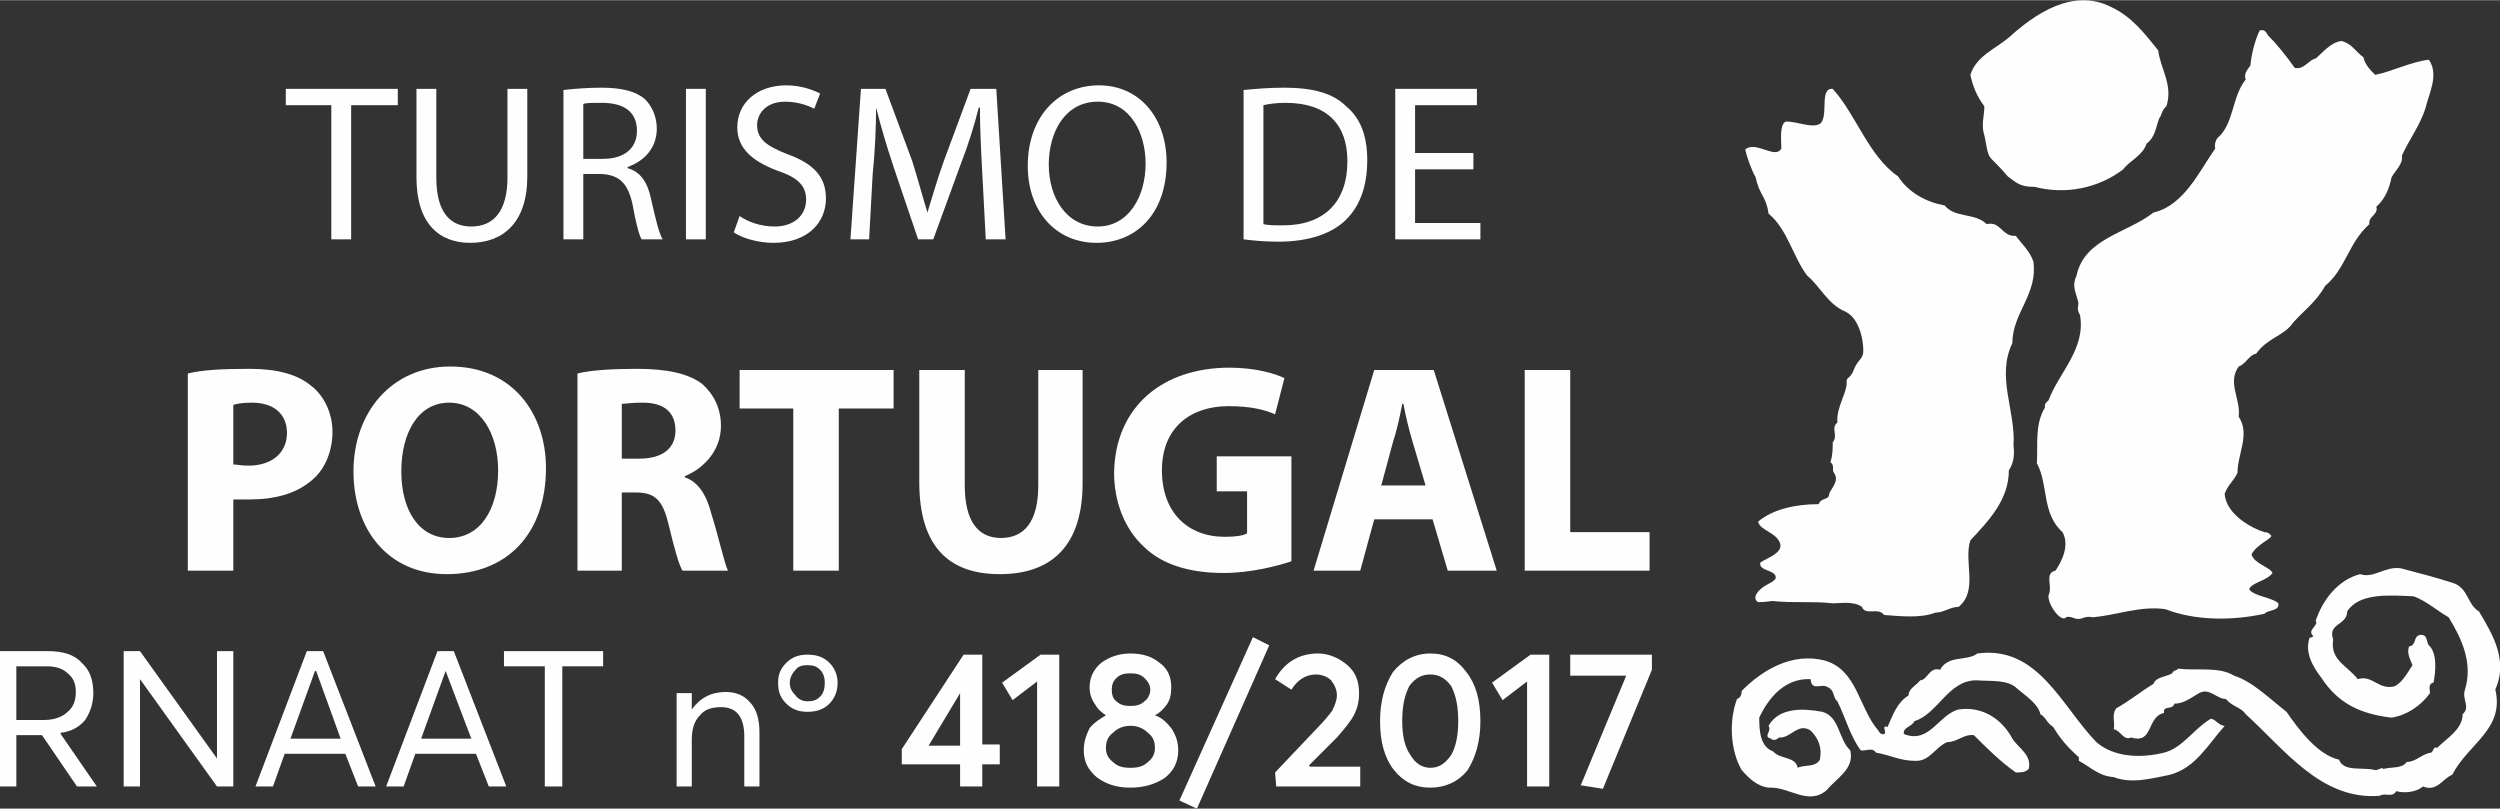 <svg xmlns="http://www.w3.org/2000/svg" xmlns:xlink="http://www.w3.org/1999/xlink" xmlns:xodm="http://www.corel.com/coreldraw/odm/2003" xml:space="preserve" width="238px" height="77px" fill-rule="evenodd" clip-rule="evenodd" viewBox="0 0 21.43 6.93"><rect x="0" y="0" width="21.43" height="6.93" fill="#333333" stroke="none"/> <g id="Layer_x0020_1">  <path fill="#FEFEFE" fill-rule="nonzero" d="M21.04 5c0.12,0.05 0.11,0.18 0.21,0.24 0.12,0.2 0.25,0.42 0.14,0.67 0.08,0.34 -0.23,0.46 -0.37,0.73 -0.08,0.03 -0.13,0.15 -0.25,0.1 -0.06,0.05 -0.16,0.06 -0.23,0.04 -0.03,0.06 -0.1,0.01 -0.14,0.04 -0.5,0.04 -0.81,-0.39 -1.15,-0.7 -0.04,-0.06 -0.11,-0.06 -0.17,-0.13 -0.08,0 -0.14,-0.1 -0.23,-0.05 -0.07,0.04 -0.13,0.09 -0.21,0.09 -0.02,0.06 -0.1,0.01 -0.09,0.08 -0.15,0.03 -0.09,0.27 -0.28,0.21 -0.07,0.03 -0.09,-0.06 -0.15,-0.07 0.01,-0.08 -0.02,-0.12 0.02,-0.18 0.11,-0.06 0.22,-0.15 0.32,-0.21 0.02,-0.06 0.11,-0.06 0.16,-0.09 0.01,-0.03 0.04,-0.02 0.05,-0.04 0.16,0.02 0.35,-0.02 0.48,0.06 0.16,0.05 0.32,0.21 0.45,0.31 0.11,0.16 0.27,0.37 0.45,0.41 0.04,0.11 0.21,0.06 0.31,0.09 0.03,0 0.06,-0.03 0.07,-0.01 0.07,-0.02 0.16,0 0.2,-0.06 0.08,0 0.13,-0.07 0.21,-0.08 0.02,-0.01 0.02,-0.06 0.05,-0.04 0.08,-0.08 0.22,-0.16 0.22,-0.29 0.07,-0.06 -0.01,-0.13 0.02,-0.21 0.07,-0.23 -0.03,-0.44 -0.14,-0.62 -0.09,-0.05 -0.19,-0.14 -0.3,-0.18 -0.21,-0.01 -0.47,-0.03 -0.57,0.13 0,0.12 -0.17,0.1 -0.12,0.24 -0.03,0.18 0.13,0.23 0.21,0.34 0.13,-0.04 0.18,0.1 0.32,0.06 0.07,-0.04 0.11,-0.12 0.15,-0.18 -0.02,-0.05 -0.05,-0.1 -0.03,-0.16 0.07,-0.01 0.03,-0.09 0.1,-0.1 0.07,0 0.04,0.07 0.08,0.1 0.06,0.07 0.05,0.21 0.03,0.31 -0.05,0.01 -0.03,0.06 -0.03,0.09 -0.08,0.11 -0.2,0.19 -0.33,0.21 -0.25,-0.03 -0.45,-0.11 -0.6,-0.34 -0.07,-0.09 -0.15,-0.22 -0.1,-0.35 0.01,0.01 0.02,0 0.03,-0.01 -0.06,-0.05 0.05,-0.09 0.02,-0.13 0.06,-0.18 0.19,-0.35 0.38,-0.4 0.12,0.04 0.21,-0.07 0.35,-0.05 0.15,0.04 0.31,0.08 0.46,0.13z"></path> <path fill="#FEFEFE" fill-rule="nonzero" d="M17.97 6.36c0.15,0.13 0.38,0.14 0.58,0.09 0.16,-0.04 0.25,-0.2 0.4,-0.29 0.04,0 0.07,0.06 0.12,0.06 -0.15,0.17 -0.25,0.36 -0.47,0.42 -0.15,0.03 -0.33,0.08 -0.48,0.02 -0.13,-0.01 -0.19,-0.08 -0.3,-0.14 0,-0.01 0,-0.02 0,-0.03 -0.1,-0.09 -0.16,-0.16 -0.22,-0.26 -0.06,-0.04 -0.06,-0.08 -0.11,-0.11 -0.02,-0.09 -0.13,-0.16 -0.2,-0.22 -0.08,-0.08 -0.23,-0.06 -0.35,-0.07 -0.24,0 -0.33,0.29 -0.53,0.35 -0.02,0.05 -0.1,0.05 -0.09,0.11 0.22,0.09 0.3,-0.17 0.47,-0.21 0.2,-0.03 0.37,0.08 0.46,0.25 0.05,0.08 0.17,0.14 0.14,0.26 -0.03,0.03 -0.07,0.03 -0.11,0.03 -0.13,-0.09 -0.25,-0.21 -0.36,-0.32 -0.09,-0.01 -0.14,0.06 -0.23,0.06 -0.11,0.05 -0.15,0.17 -0.28,0.16 -0.12,0 -0.21,-0.05 -0.33,-0.07 -0.03,-0.05 -0.09,-0.01 -0.13,-0.02 -0.09,-0.12 -0.13,-0.28 -0.2,-0.42 -0.04,-0.03 -0.02,-0.09 -0.08,-0.12 -0.06,-0.04 -0.14,0.04 -0.15,-0.07 -0.22,-0.01 -0.36,0.16 -0.44,0.33 0,0.12 0.01,0.25 0.12,0.29 0.06,0.07 0.19,0.04 0.21,0.14 0.06,-0.03 0.15,0 0.19,-0.07 0.02,-0.1 -0.01,-0.18 -0.08,-0.25 -0.11,-0.07 -0.17,0.07 -0.27,0.06 -0.02,0.02 -0.05,0.03 -0.07,0.01 -0.07,-0.02 0.01,-0.06 -0.02,-0.11 0.09,-0.16 0.3,-0.15 0.46,-0.12 0.15,0.04 0.14,0.24 0.24,0.33 0.04,0.16 -0.12,0.24 -0.2,0.34 -0.16,0.14 -0.32,-0.03 -0.5,-0.02 -0.09,-0.01 -0.16,-0.07 -0.23,-0.15 -0.1,-0.17 -0.11,-0.43 -0.04,-0.61 0.03,-0.01 0.04,-0.04 0.04,-0.07 0.18,-0.18 0.43,-0.33 0.71,-0.26 0.28,0.08 0.29,0.4 0.46,0.6 0.01,0.02 0.03,0.04 0.05,0.03 0.03,-0.01 -0.03,-0.08 0.03,-0.06 0.04,-0.09 0.08,-0.21 0.18,-0.27 0,-0.06 0.06,-0.08 0.1,-0.13 0.06,0 0.08,-0.12 0.17,-0.09 0.07,-0.13 0.23,-0.07 0.32,-0.14 0.52,-0.07 0.72,0.45 1.02,0.76z"></path> <path fill="#FEFEFE" fill-rule="nonzero" d="M18.5 0.43c0.02,0.16 0.13,0.3 0.07,0.48 -0.04,0.03 -0.04,0.08 -0.06,0.1 -0.03,0.07 -0.03,0.16 -0.11,0.22 -0.03,0.1 -0.15,0.15 -0.2,0.22 -0.21,0.16 -0.49,0.22 -0.76,0.15 -0.12,0 -0.15,-0.03 -0.23,-0.09 -0.04,-0.05 -0.12,-0.13 -0.14,-0.15 -0.04,-0.04 -0.04,-0.12 -0.06,-0.2 -0.03,-0.09 0,-0.17 0,-0.25 -0.06,-0.08 -0.1,-0.17 -0.12,-0.27 0.05,-0.16 0.21,-0.22 0.33,-0.32 0.22,-0.2 0.55,-0.43 0.88,-0.26 0.17,0.08 0.28,0.22 0.4,0.37z"></path> <path fill="#FEFEFE" fill-rule="nonzero" d="M19.44 0.3c0.08,0.08 0.16,0.18 0.23,0.28 0.08,0.02 0.12,-0.07 0.18,-0.08 0.06,-0.05 0.13,-0.14 0.22,-0.15 0.09,0.02 0.12,0.09 0.19,0.14 0.01,0.06 0.06,0.11 0.1,0.15 0.15,-0.03 0.3,-0.11 0.46,-0.13 0.09,0.13 0,0.29 -0.03,0.42 -0.05,0.15 -0.13,0.25 -0.2,0.4 0.01,0.08 -0.06,0.13 -0.09,0.19 -0.02,0.1 -0.06,0.19 -0.13,0.25 0.02,0.07 -0.07,0.08 -0.06,0.15 -0.18,0.16 -0.2,0.38 -0.38,0.53 -0.07,0.13 -0.18,0.21 -0.27,0.31 -0.08,0.12 -0.22,0.13 -0.32,0.27 -0.06,0.01 -0.09,0.09 -0.15,0.11 -0.1,0.14 0.02,0.28 0,0.43 0.1,0.15 -0.01,0.32 -0.01,0.48 -0.03,0.07 -0.08,0.1 -0.11,0.18 0.01,0.18 0.24,0.3 0.34,0.33 0.03,0 0.04,0.01 0.06,0.03 0,0.03 -0.12,0.07 -0.17,0.16 0.02,0.08 0.16,0.11 0.18,0.16 -0.05,0.07 -0.18,0.08 -0.2,0.14 0.04,0.06 0.2,0.07 0.25,0.12 0.01,0.07 -0.08,0.05 -0.12,0.09 -0.28,0.06 -0.59,0.06 -0.85,-0.04 -0.21,-0.03 -0.41,0.05 -0.62,0.07 -0.09,-0.02 -0.09,0.04 -0.18,0 -0.01,0 -0.03,-0.01 -0.05,0 -0.04,0.05 -0.16,-0.11 -0.15,-0.19 0.04,-0.07 -0.04,-0.19 0.06,-0.21 0.06,-0.09 0.12,-0.22 0.06,-0.33 -0.18,-0.16 -0.12,-0.41 -0.22,-0.59 0.01,-0.16 -0.02,-0.33 0.07,-0.48 -0.01,-0.03 0.02,-0.05 0.03,-0.06 0.09,-0.24 0.32,-0.44 0.27,-0.73 -0.04,-0.07 0,-0.08 -0.02,-0.13 -0.02,-0.08 -0.05,-0.12 -0.01,-0.21 0.07,-0.32 0.43,-0.36 0.66,-0.54 0.26,-0.06 0.39,-0.35 0.53,-0.55 -0.01,-0.02 0,-0.07 0.02,-0.09 0.14,-0.12 0.12,-0.35 0.24,-0.5 -0.02,-0.05 0.02,-0.09 0.04,-0.12 0.01,-0.1 0.04,-0.22 0.08,-0.3 0.03,-0.01 0.05,0 0.07,0.04z"></path> <path fill="#FEFEFE" fill-rule="nonzero" d="M15.71 0.76c0.2,0.22 0.31,0.58 0.56,0.75 0.09,0.14 0.24,0.22 0.4,0.25 0.09,0.11 0.26,0.06 0.36,0.16 0.12,-0.03 0.13,0.11 0.25,0.1 0.05,0.07 0.12,0.13 0.15,0.22 0.04,0.28 -0.18,0.44 -0.18,0.7 -0.14,0.29 0.03,0.58 0.01,0.88 0.01,0.08 0,0.15 -0.04,0.21 0,0.25 -0.17,0.43 -0.33,0.6 -0.06,0.18 0.07,0.43 -0.1,0.57 -0.07,0 -0.13,0.05 -0.2,0.05 -0.13,0.05 -0.3,0.03 -0.44,0.02 -0.05,-0.07 -0.16,0.01 -0.19,-0.07 -0.07,-0.05 -0.18,-0.03 -0.25,-0.03 -0.18,-0.02 -0.33,0 -0.52,-0.02 -0.06,0.01 -0.11,0.01 -0.12,0.01 -0.06,-0.04 0.01,-0.11 0.06,-0.14 0.07,-0.04 0.06,-0.03 0.09,-0.06 0.02,-0.08 -0.15,-0.06 -0.13,-0.14 0.06,-0.04 0.19,-0.08 0.17,-0.16 -0.03,-0.1 -0.17,-0.11 -0.19,-0.19 0.13,-0.11 0.33,-0.15 0.52,-0.15 0.02,-0.06 0.09,-0.03 0.09,-0.09 0.02,-0.05 0.09,-0.11 0.04,-0.18 -0.02,-0.03 0.01,-0.06 -0.03,-0.09 0.02,-0.06 0.02,-0.11 0.02,-0.17 0.05,-0.06 -0.02,-0.12 0.04,-0.17 -0.01,-0.13 0.08,-0.25 0.08,-0.34 -0.01,-0.05 0.03,-0.03 0.06,-0.11 0.03,-0.08 0.07,-0.09 0.08,-0.14 0.01,-0.05 -0.01,-0.29 -0.15,-0.36 -0.15,-0.06 -0.22,-0.22 -0.33,-0.31 -0.12,-0.16 -0.17,-0.4 -0.33,-0.53 -0.02,-0.15 -0.08,-0.16 -0.11,-0.31 -0.04,-0.07 -0.08,-0.19 -0.09,-0.24 0.09,-0.08 0.26,0.09 0.31,-0.01 0,-0.05 -0.02,-0.21 0.04,-0.23 0.1,0 0.22,0.06 0.29,0.02 0.08,-0.06 -0.01,-0.31 0.11,-0.3z"></path> <g id="_2132970649392"> <g> <polygon fill="#FEFEFE" fill-rule="nonzero" points="2.84,0.9 2.45,0.9 2.45,0.76 3.41,0.76 3.41,0.9 3.01,0.9 3.01,2.05 2.84,2.05 "></polygon> <path fill="#FEFEFE" fill-rule="nonzero" d="M3.74 0.76l0 0.76c0,0.3 0.12,0.42 0.3,0.42 0.19,0 0.31,-0.13 0.31,-0.42l0 -0.76 0.17 0 0 0.75c0,0.4 -0.21,0.57 -0.49,0.57 -0.26,0 -0.46,-0.16 -0.46,-0.56l0 -0.76 0.17 0z"></path> <path fill="#FEFEFE" fill-rule="nonzero" d="M4.83 0.77c0.08,-0.01 0.21,-0.02 0.32,-0.02 0.18,0 0.3,0.03 0.38,0.1 0.06,0.06 0.1,0.15 0.1,0.25 0,0.17 -0.11,0.28 -0.25,0.33l0 0.01c0.11,0.03 0.17,0.12 0.2,0.26 0.04,0.18 0.07,0.3 0.1,0.35l-0.18 0c-0.02,-0.03 -0.05,-0.14 -0.08,-0.31 -0.04,-0.17 -0.11,-0.24 -0.26,-0.25l-0.16 0 0 0.56 -0.17 0 0 -1.28zm0.17 0.59l0 0 0.17 0c0.18,0 0.29,-0.09 0.29,-0.24 0,-0.17 -0.12,-0.24 -0.3,-0.24 -0.08,0 -0.14,0 -0.16,0.01l0 0.47z"></path> <polygon fill="#FEFEFE" fill-rule="nonzero" points="6.05,0.76 6.05,2.05 5.88,2.05 5.88,0.76 "></polygon> <path fill="#FEFEFE" fill-rule="nonzero" d="M6.34 1.85c0.07,0.05 0.18,0.09 0.3,0.09 0.17,0 0.27,-0.1 0.27,-0.23 0,-0.12 -0.07,-0.19 -0.25,-0.25 -0.21,-0.08 -0.34,-0.19 -0.34,-0.37 0,-0.21 0.17,-0.36 0.42,-0.36 0.13,0 0.23,0.04 0.29,0.07l-0.05 0.13c-0.04,-0.02 -0.13,-0.06 -0.25,-0.06 -0.17,0 -0.24,0.11 -0.24,0.2 0,0.12 0.08,0.18 0.26,0.25 0.22,0.08 0.33,0.19 0.33,0.38 0,0.2 -0.15,0.38 -0.45,0.38 -0.13,0 -0.27,-0.04 -0.34,-0.09l0.05 -0.14z"></path> <path fill="#FEFEFE" fill-rule="nonzero" d="M8.42 1.48c-0.01,-0.18 -0.02,-0.39 -0.02,-0.56l-0.01 0c-0.04,0.16 -0.09,0.32 -0.16,0.5l-0.23 0.63 -0.13 0 -0.21 -0.62c-0.06,-0.18 -0.11,-0.35 -0.15,-0.51l0 0c0,0.17 -0.01,0.38 -0.03,0.58l-0.03 0.55 -0.16 0 0.09 -1.29 0.21 0 0.23 0.62c0.05,0.16 0.09,0.31 0.13,0.44l0 0c0.04,-0.13 0.08,-0.27 0.14,-0.44l0.23 -0.62 0.22 0 0.08 1.29 -0.17 0 -0.03 -0.57z"></path> <path fill="#FEFEFE" fill-rule="nonzero" d="M10 1.39c0,0.45 -0.27,0.69 -0.6,0.69 -0.35,0 -0.59,-0.27 -0.59,-0.66 0,-0.42 0.26,-0.69 0.61,-0.69 0.35,0 0.58,0.28 0.58,0.66zm-1.01 0.02l0 0c0,0.28 0.15,0.53 0.42,0.53 0.26,0 0.41,-0.25 0.41,-0.54 0,-0.26 -0.13,-0.53 -0.41,-0.53 -0.28,0 -0.42,0.26 -0.42,0.54z"></path> <path fill="#FEFEFE" fill-rule="nonzero" d="M10.66 0.77c0.1,-0.01 0.22,-0.02 0.35,-0.02 0.25,0 0.42,0.05 0.53,0.16 0.12,0.1 0.18,0.25 0.18,0.46 0,0.22 -0.06,0.39 -0.18,0.51 -0.12,0.12 -0.32,0.19 -0.58,0.19 -0.12,0 -0.22,-0.01 -0.3,-0.02l0 -1.28zm0.17 1.15l0 0c0.04,0.01 0.1,0.01 0.17,0.01 0.35,0 0.55,-0.2 0.55,-0.55 0,-0.31 -0.17,-0.5 -0.53,-0.5 -0.08,0 -0.15,0.01 -0.19,0.02l0 1.02z"></path> <polygon fill="#FEFEFE" fill-rule="nonzero" points="12.63,1.45 12.13,1.45 12.13,1.91 12.69,1.91 12.69,2.05 11.96,2.05 11.96,0.76 12.66,0.76 12.66,0.9 12.13,0.9 12.13,1.31 12.63,1.31 "></polygon> </g> <g> <path fill="#FEFEFE" fill-rule="nonzero" d="M1.61 3.2c0.12,-0.03 0.29,-0.04 0.53,-0.04 0.24,0 0.41,0.05 0.52,0.14 0.11,0.08 0.19,0.23 0.19,0.4 0,0.16 -0.06,0.31 -0.16,0.4 -0.14,0.13 -0.33,0.18 -0.56,0.18 -0.05,0 -0.1,0 -0.13,0l0 0.61 -0.39 0 0 -1.69zm0.39 0.78l0 0c0.03,0 0.07,0.01 0.13,0.01 0.2,0 0.33,-0.11 0.33,-0.28 0,-0.16 -0.11,-0.26 -0.3,-0.26 -0.08,0 -0.14,0.01 -0.16,0.02l0 0.51z"></path> <path fill="#FEFEFE" fill-rule="nonzero" d="M4.68 4.01c0,0.57 -0.34,0.91 -0.85,0.91 -0.51,0 -0.8,-0.39 -0.8,-0.88 0,-0.51 0.33,-0.9 0.83,-0.9 0.53,0 0.82,0.4 0.82,0.87zm-1.24 0.03l0 0c0,0.33 0.15,0.57 0.41,0.57 0.27,0 0.42,-0.25 0.42,-0.58 0,-0.31 -0.15,-0.58 -0.42,-0.58 -0.26,0 -0.41,0.25 -0.41,0.59z"></path> <path fill="#FEFEFE" fill-rule="nonzero" d="M4.95 3.2c0.12,-0.03 0.31,-0.04 0.51,-0.04 0.26,0 0.44,0.04 0.56,0.13 0.1,0.09 0.16,0.21 0.16,0.36 0,0.22 -0.16,0.37 -0.31,0.43l0 0.01c0.12,0.04 0.19,0.16 0.23,0.32 0.06,0.19 0.11,0.42 0.14,0.48l-0.39 0c-0.03,-0.05 -0.07,-0.19 -0.12,-0.4 -0.05,-0.21 -0.12,-0.27 -0.28,-0.27l-0.12 0 0 0.67 -0.38 0 0 -1.69zm0.38 0.73l0 0 0.15 0c0.2,0 0.31,-0.09 0.31,-0.24 0,-0.16 -0.1,-0.24 -0.28,-0.24 -0.1,0 -0.15,0.01 -0.18,0.01l0 0.47z"></path> <polygon fill="#FEFEFE" fill-rule="nonzero" points="6.8,3.5 6.34,3.5 6.34,3.17 7.66,3.17 7.66,3.5 7.19,3.5 7.19,4.89 6.8,4.89 "></polygon> <path fill="#FEFEFE" fill-rule="nonzero" d="M8.27 3.17l0 0.99c0,0.3 0.11,0.45 0.31,0.45 0.2,0 0.32,-0.14 0.32,-0.45l0 -0.99 0.38 0 0 0.97c0,0.53 -0.26,0.78 -0.71,0.78 -0.44,0 -0.69,-0.24 -0.69,-0.79l0 -0.96 0.39 0z"></path> <path fill="#FEFEFE" fill-rule="nonzero" d="M11.07 4.81c-0.12,0.04 -0.35,0.1 -0.58,0.1 -0.31,0 -0.54,-0.08 -0.69,-0.23 -0.16,-0.15 -0.25,-0.38 -0.25,-0.63 0.01,-0.57 0.42,-0.9 0.99,-0.9 0.22,0 0.39,0.05 0.47,0.09l-0.08 0.31c-0.09,-0.04 -0.21,-0.07 -0.4,-0.07 -0.32,0 -0.57,0.18 -0.57,0.55 0,0.36 0.22,0.57 0.54,0.57 0.09,0 0.16,-0.01 0.19,-0.03l0 -0.36 -0.26 0 0 -0.3 0.64 0 0 0.9z"></path> <path fill="#FEFEFE" fill-rule="nonzero" d="M11.78 4.45l-0.12 0.44 -0.4 0 0.52 -1.72 0.51 0 0.54 1.72 -0.42 0 -0.13 -0.44 -0.5 0zm0.44 -0.29l0 0 -0.11 -0.37c-0.03,-0.1 -0.06,-0.22 -0.08,-0.33l-0.01 0c-0.02,0.11 -0.05,0.24 -0.08,0.33l-0.1 0.37 0.38 0z"></path> <polygon fill="#FEFEFE" fill-rule="nonzero" points="13.07,3.17 13.46,3.17 13.46,4.56 14.14,4.56 14.14,4.89 13.07,4.89 "></polygon> </g> </g> <path fill="#FEFEFE" fill-rule="nonzero" d="M0.83 6.74l-0.17 0 -0.3 -0.44 -0.22 0 0 0.44 -0.14 0 0 -1.16 0.41 0c0.13,0 0.23,0.03 0.29,0.1 0.07,0.06 0.1,0.15 0.1,0.26 0,0.09 -0.03,0.17 -0.07,0.23 -0.05,0.06 -0.12,0.1 -0.21,0.11l0 0.01 0.31 0.45zm-0.69 -1.03l0 0.46 0.24 0c0.09,0 0.16,-0.03 0.2,-0.07 0.05,-0.04 0.07,-0.1 0.07,-0.17 0,-0.07 -0.02,-0.12 -0.07,-0.16 -0.04,-0.04 -0.1,-0.06 -0.18,-0.06l-0.26 0z"></path> <polygon id="_1" fill="#FEFEFE" fill-rule="nonzero" points="1.86,5.58 2,5.58 2,6.74 1.86,6.74 1.2,5.82 1.2,5.82 1.2,6.74 1.06,6.74 1.06,5.58 1.2,5.58 1.86,6.5 1.86,6.5 "></polygon> <path id="_2" fill="#FEFEFE" fill-rule="nonzero" d="M3.07 6.74l-0.11 -0.28 -0.52 0 -0.1 0.28 -0.15 0 0.44 -1.16 0.14 0 0.45 1.16 -0.15 0zm-0.58 -0.41l0.43 0 -0.21 -0.58 -0.01 0 -0.21 0.58z"></path> <path id="_3" fill="#FEFEFE" fill-rule="nonzero" d="M4.19 6.74l-0.11 -0.28 -0.52 0 -0.1 0.28 -0.15 0 0.44 -1.16 0.14 0 0.45 1.16 -0.15 0zm-0.58 -0.41l0.43 0 -0.22 -0.58 0 0 -0.21 0.58z"></path> <polygon id="_4" fill="#FEFEFE" fill-rule="nonzero" points="4.67,6.74 4.67,5.71 4.32,5.71 4.32,5.58 5.17,5.58 5.17,5.71 4.82,5.71 4.82,6.74 "></polygon> <path id="_5" fill="#FEFEFE" fill-rule="nonzero" d="M6.22 5.93c0.09,0 0.16,0.03 0.21,0.09 0.05,0.05 0.08,0.14 0.08,0.25l0 0.47 -0.13 0 0 -0.43c0,-0.17 -0.07,-0.25 -0.2,-0.25 -0.08,0 -0.14,0.02 -0.18,0.07 -0.05,0.05 -0.07,0.12 -0.07,0.21l0 0.4 -0.13 0 0 -0.8 0.13 0 0 0.14 0 0c0.07,-0.1 0.17,-0.15 0.29,-0.15z"></path> <path id="_6" fill="#FEFEFE" fill-rule="nonzero" d="M6.92 6.1c-0.07,0 -0.13,-0.02 -0.18,-0.07 -0.05,-0.05 -0.07,-0.1 -0.07,-0.18 0,-0.07 0.02,-0.12 0.07,-0.17 0.05,-0.05 0.11,-0.07 0.18,-0.07 0.08,0 0.14,0.02 0.19,0.07 0.04,0.04 0.07,0.1 0.07,0.17 0,0.08 -0.03,0.14 -0.07,0.18 -0.05,0.05 -0.11,0.07 -0.19,0.07zm0 -0.09c0.05,0 0.08,-0.01 0.11,-0.04 0.03,-0.03 0.04,-0.07 0.04,-0.12 0,-0.04 -0.01,-0.08 -0.04,-0.11 -0.03,-0.03 -0.06,-0.04 -0.11,-0.04 -0.04,0 -0.08,0.01 -0.1,0.04 -0.03,0.03 -0.05,0.07 -0.05,0.11 0,0.05 0.02,0.08 0.05,0.11 0.02,0.03 0.06,0.05 0.1,0.05z"></path> <path id="_7" fill="#FEFEFE" fill-rule="nonzero" d="M8.23 6.74l0 -0.19 -0.5 0 0 -0.13 0.53 -0.81 0.16 0 0 0.77 0.15 0 0 0.17 -0.15 0 0 0.19 -0.19 0zm-0.27 -0.35l0.27 0 0 -0.45 -0.27 0.45z"></path> <polygon id="_8" fill="#FEFEFE" fill-rule="nonzero" points="8.89,6.74 8.89,5.84 8.68,6 8.59,5.85 8.92,5.61 9.08,5.61 9.08,6.74 "></polygon> <path id="_9" fill="#FEFEFE" fill-rule="nonzero" d="M9.69 6.75c-0.12,0 -0.21,-0.03 -0.29,-0.09 -0.07,-0.06 -0.11,-0.13 -0.11,-0.23 0,-0.07 0.02,-0.13 0.05,-0.19 0.04,-0.05 0.09,-0.08 0.14,-0.11l0 0c-0.03,-0.02 -0.07,-0.05 -0.09,-0.09 -0.03,-0.04 -0.05,-0.09 -0.05,-0.15 0,-0.09 0.04,-0.16 0.1,-0.21 0.07,-0.05 0.15,-0.08 0.25,-0.08 0.11,0 0.19,0.03 0.25,0.08 0.07,0.05 0.1,0.12 0.1,0.21 0,0.06 -0.01,0.11 -0.04,0.15 -0.03,0.04 -0.06,0.07 -0.1,0.09l0 0c0.06,0.02 0.1,0.06 0.14,0.11 0.04,0.06 0.06,0.12 0.06,0.19 0,0.1 -0.04,0.18 -0.12,0.24 -0.08,0.05 -0.17,0.08 -0.29,0.08zm-0.12 -0.74c0.03,0.03 0.07,0.04 0.12,0.04 0.05,0 0.09,-0.01 0.12,-0.04 0.03,-0.02 0.05,-0.06 0.05,-0.1 0,-0.04 -0.02,-0.07 -0.05,-0.1 -0.03,-0.03 -0.07,-0.04 -0.12,-0.04 -0.05,0 -0.09,0.01 -0.12,0.04 -0.03,0.03 -0.04,0.06 -0.04,0.1 0,0.04 0.01,0.08 0.04,0.1zm0.12 0.57c0.06,0 0.11,-0.01 0.15,-0.05 0.04,-0.03 0.06,-0.07 0.06,-0.12 0,-0.06 -0.02,-0.1 -0.06,-0.13 -0.04,-0.04 -0.09,-0.06 -0.15,-0.06 -0.06,0 -0.11,0.02 -0.15,0.06 -0.04,0.03 -0.06,0.07 -0.06,0.13 0,0.05 0.02,0.09 0.06,0.12 0.04,0.04 0.09,0.05 0.15,0.05z"></path> <polygon id="_10" fill="#FEFEFE" fill-rule="nonzero" points="10.26,6.93 10.11,6.86 10.74,5.46 10.88,5.53 "></polygon> <path id="_11" fill="#FEFEFE" fill-rule="nonzero" d="M10.94 6.74l-0.01 -0.12 0.37 -0.39c0.05,-0.05 0.09,-0.1 0.12,-0.14 0.02,-0.04 0.04,-0.09 0.04,-0.13 0,-0.05 -0.02,-0.09 -0.05,-0.13 -0.03,-0.03 -0.08,-0.05 -0.13,-0.05 -0.09,0 -0.16,0.05 -0.21,0.13l-0.14 -0.09c0.08,-0.14 0.2,-0.22 0.37,-0.22 0.09,0 0.18,0.04 0.25,0.1 0.07,0.06 0.1,0.14 0.1,0.24 0,0.06 -0.01,0.12 -0.04,0.18 -0.03,0.06 -0.08,0.12 -0.15,0.2l-0.24 0.24 0.01 0.01 0.43 0 0 0.17 -0.72 0z"></path> <path id="_12" fill="#FEFEFE" fill-rule="nonzero" d="M12.26 6.75c-0.13,0 -0.23,-0.05 -0.31,-0.15 -0.08,-0.1 -0.12,-0.24 -0.12,-0.42 0,-0.17 0.04,-0.31 0.11,-0.42 0.08,-0.1 0.19,-0.16 0.32,-0.16 0.13,0 0.23,0.05 0.31,0.16 0.08,0.1 0.12,0.24 0.12,0.42 0,0.17 -0.04,0.31 -0.11,0.42 -0.08,0.1 -0.19,0.15 -0.32,0.15zm0 -0.17c0.08,0 0.13,-0.04 0.18,-0.11 0.04,-0.07 0.06,-0.17 0.06,-0.29 0,-0.13 -0.02,-0.22 -0.06,-0.3 -0.05,-0.07 -0.11,-0.1 -0.18,-0.1 -0.07,0 -0.13,0.03 -0.18,0.1 -0.04,0.08 -0.06,0.17 -0.06,0.3 0,0.12 0.02,0.22 0.07,0.29 0.04,0.07 0.1,0.11 0.17,0.11z"></path> <polygon id="_13" fill="#FEFEFE" fill-rule="nonzero" points="13.09,6.74 13.09,5.84 12.88,6 12.79,5.85 13.12,5.61 13.28,5.61 13.28,6.74 "></polygon> <polygon id="_14" fill="#FEFEFE" fill-rule="nonzero" points="13.46,5.61 14.16,5.61 14.16,5.74 13.74,6.76 13.55,6.73 13.94,5.79 13.46,5.79 "></polygon> </g> </svg>